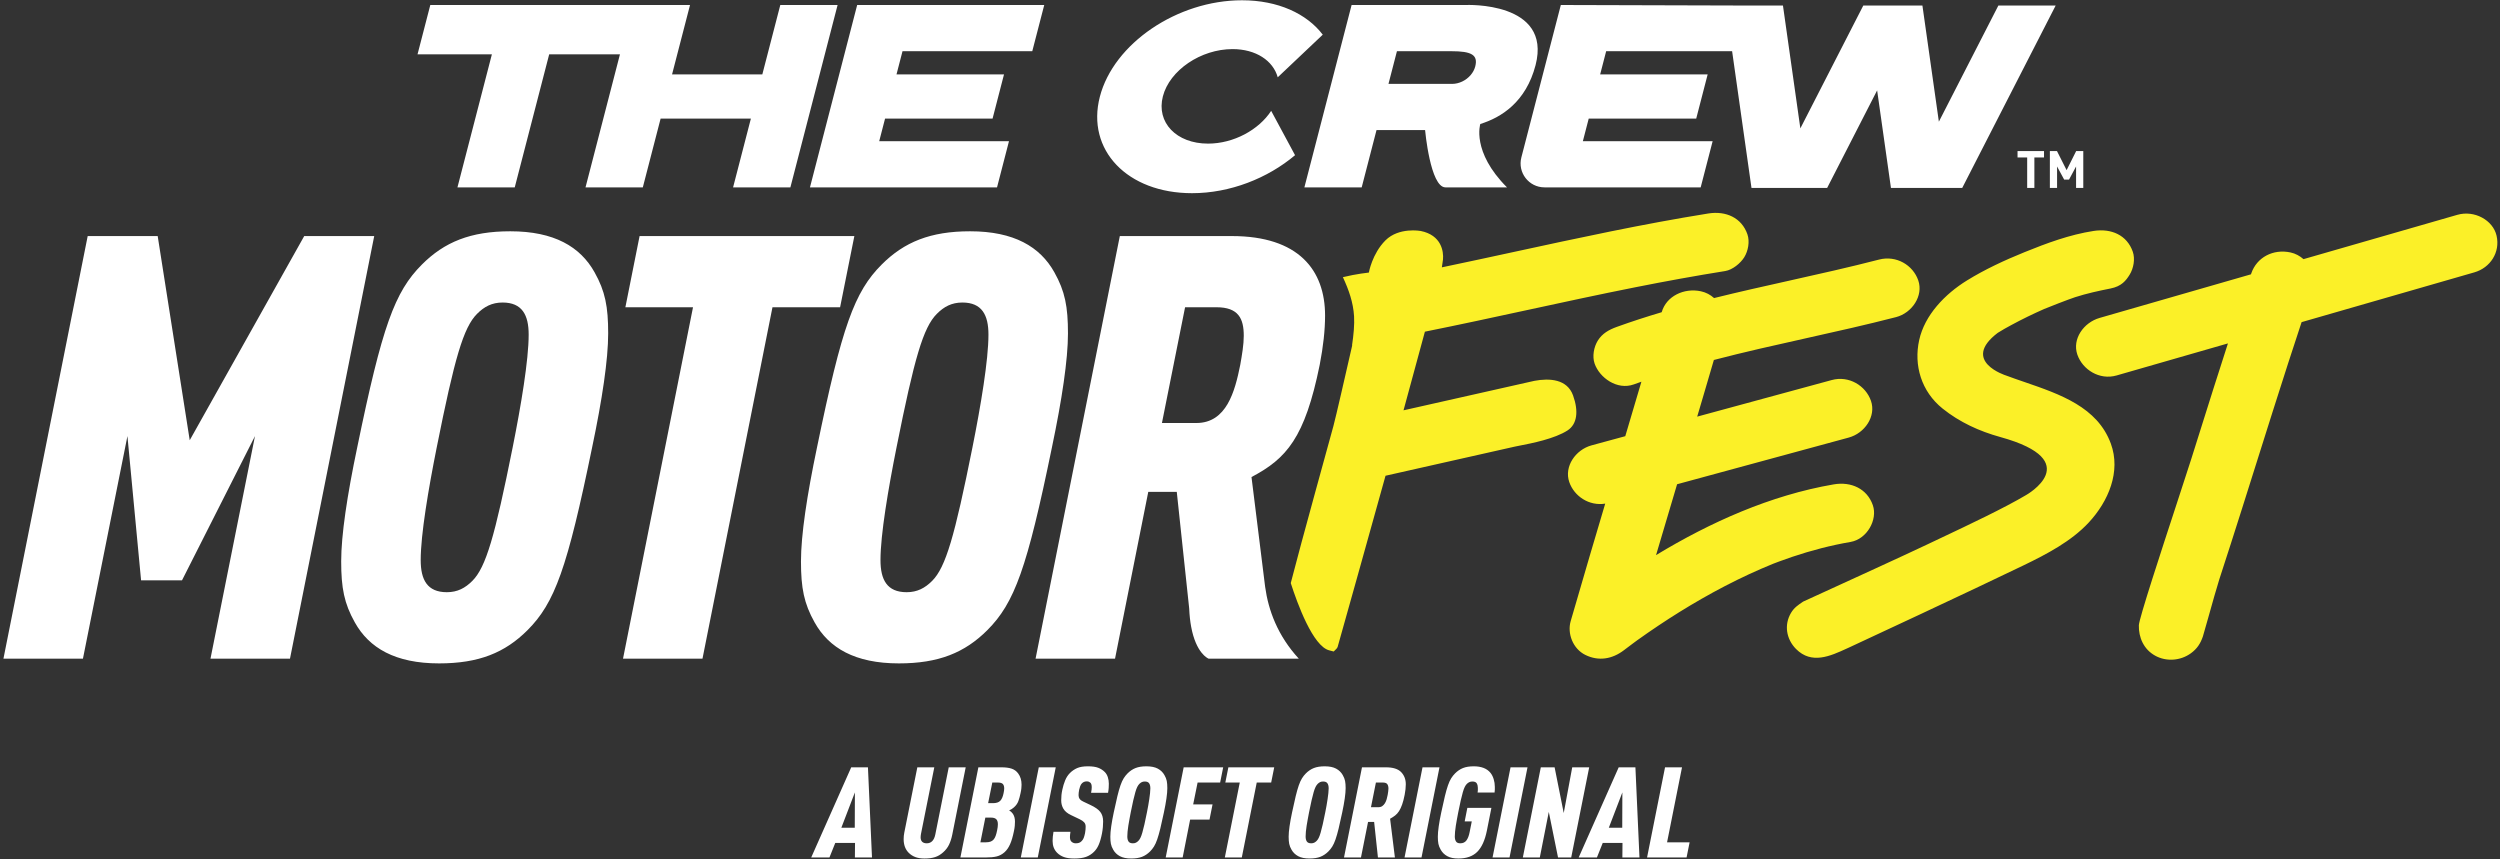 <svg width="448" height="154" viewBox="0 0 448 154" fill="none" xmlns="http://www.w3.org/2000/svg">
<rect x="0" y="0" width="448" height="154" fill="#333333" stroke="none"/>
<path fill-rule="evenodd" clip-rule="evenodd" d="M372.262 63.551C373.192 66.243 376.227 68.163 379.285 67.285L399.246 61.539C397.502 66.917 395.805 72.309 394.108 77.7L394.107 77.706L394.098 77.733C393.626 79.234 393.154 80.734 392.68 82.234C392.187 83.799 391.258 86.634 390.169 89.957L390.169 89.957C387.296 98.725 383.311 110.885 383.283 112.048C383.231 114.21 384.132 116.349 386.201 117.495C388.223 118.617 390.766 118.4 392.594 117.075C393.727 116.255 394.322 115.317 394.754 114.065C394.834 113.832 395.211 112.49 395.677 110.831L395.677 110.83C396.392 108.285 397.315 104.996 397.697 103.828C399.077 99.609 400.429 95.38 401.769 91.151C402.678 88.285 403.582 85.418 404.485 82.551C406.322 76.725 408.158 70.9 410.036 65.085C410.83 62.63 411.631 60.176 412.446 57.727C418.091 56.096 438.723 50.148 443.397 48.808C446.248 47.989 448.076 45.23 447.384 42.229C446.744 39.453 443.42 37.618 440.361 38.495C431.166 41.131 421.975 43.784 412.785 46.439C412.129 45.857 411.336 45.426 410.458 45.238C407.33 44.571 404.418 46.121 403.435 48.973L403.417 49.028C403.402 49.072 403.387 49.115 403.372 49.159C399.003 50.421 380.924 55.633 376.249 56.972C373.397 57.791 371.294 60.748 372.262 63.551ZM317.753 101.023C317.767 101.018 317.782 101.013 317.796 101.007C317.974 100.941 318.15 100.874 318.326 100.807C318.503 100.739 318.679 100.672 318.856 100.606C319.621 100.323 320.391 100.049 321.166 99.788C324.573 98.64 328.065 97.729 331.627 97.114C334.57 96.606 336.506 93.12 335.614 90.537C334.593 87.584 331.746 86.258 328.591 86.802C317.238 88.76 306.48 93.591 296.765 99.475C298.016 95.241 299.275 91.009 300.535 86.777C305.661 85.383 310.787 83.989 315.913 82.596C321.039 81.202 326.165 79.808 331.291 78.414C334.157 77.634 336.236 74.611 335.278 71.835C334.337 69.11 331.328 67.266 328.257 68.102C320.216 70.287 312.176 72.474 304.137 74.66C304.54 73.3 304.942 71.939 305.344 70.578C305.94 68.555 306.534 66.531 307.126 64.506C312.617 63.073 318.167 61.834 323.719 60.596L323.719 60.596C329.086 59.399 334.454 58.202 339.769 56.828C342.645 56.084 344.705 52.999 343.754 50.249C342.803 47.494 339.817 45.717 336.733 46.514C331.414 47.89 326.042 49.088 320.671 50.286L320.671 50.286L320.671 50.286C316.156 51.293 311.642 52.3 307.16 53.412C306.514 52.828 305.717 52.392 304.802 52.198C301.797 51.556 298.612 53.042 297.78 55.933C297.779 55.938 297.777 55.943 297.775 55.949C295.074 56.75 292.393 57.617 289.74 58.575C288.312 59.091 287.127 59.754 286.329 61.032C285.612 62.179 285.309 63.868 285.753 65.152C286.628 67.685 289.792 69.966 292.776 68.887C293.229 68.724 293.685 68.562 294.14 68.403C293.181 71.659 292.218 74.912 291.25 78.164L288.754 78.843L285.2 79.81C282.334 80.59 280.255 83.613 281.213 86.388C282.095 88.941 284.791 90.721 287.654 90.249C286.735 93.338 285.818 96.427 284.908 99.517C283.748 103.449 282.597 107.381 281.462 111.32C280.827 113.523 281.86 116.257 284.085 117.358C286.499 118.553 288.948 118.089 291.002 116.522C291.525 116.124 292.05 115.728 292.578 115.336C292.752 115.207 292.927 115.079 293.101 114.95L293.102 114.95L293.386 114.74L293.392 114.736L293.399 114.731L293.404 114.727C293.429 114.71 293.45 114.694 293.466 114.683C294.692 113.806 295.934 112.946 297.19 112.108C299.705 110.426 302.281 108.824 304.917 107.314C307.681 105.733 310.513 104.254 313.415 102.908C314.845 102.247 316.289 101.617 317.753 101.023ZM359.454 67.28C360.547 67.689 361.677 68.077 362.817 68.469C369.173 70.654 375.861 72.954 378.261 79.493C380.101 84.504 377.831 89.844 374.296 93.645C371.185 96.99 366.824 99.278 362.668 101.29C353.579 105.693 332.226 115.635 331.423 115.999C331.258 116.074 331.092 116.15 330.924 116.227C328 117.568 324.634 119.112 321.849 116.298C320.094 114.527 319.674 111.96 320.956 109.819C321.507 108.897 322.214 108.42 323.099 107.824C323.103 107.821 323.107 107.819 323.111 107.816L323.111 107.816C323.113 107.815 323.116 107.813 323.118 107.811C323.12 107.81 323.122 107.809 323.124 107.808C323.135 107.8 324.118 107.351 325.676 106.639L325.678 106.638C330.638 104.371 341.423 99.441 345.254 97.616C346.031 97.245 346.893 96.838 347.813 96.403L347.815 96.402C352.688 94.1 359.174 91.035 363.078 88.715C363.078 88.715 373.973 82.609 358.471 78.321C354.669 77.269 351.154 75.656 348.111 73.213C344.292 70.146 342.916 65.452 343.921 60.926C344.913 56.454 348.52 52.703 352.481 50.257C355.703 48.268 359.233 46.633 362.768 45.199C366.764 43.579 370.86 42.053 375.177 41.385C378.343 40.896 381.164 42.125 382.199 45.12C382.643 46.405 382.339 48.094 381.623 49.24C380.972 50.282 380.187 51.305 378.212 51.697C376.065 52.125 373.935 52.588 371.864 53.255C370.772 53.607 366.832 55.144 366.308 55.375C364.33 56.247 362.386 57.191 360.491 58.215C359.646 58.672 358.797 59.135 357.99 59.651C351.32 64.722 359.454 67.28 359.454 67.28ZM245.302 48.842C245.302 48.842 245.883 45.467 248.274 43.074C250.681 40.667 254.583 41.388 254.583 41.388C258.307 42.138 258.718 45.057 258.584 46.498C258.554 46.82 258.413 47.791 258.382 47.909C262.697 47.008 267.004 46.075 271.311 45.142C282.865 42.638 294.417 40.134 306.116 38.258C309.278 37.75 312.108 39.011 313.138 41.992C313.582 43.278 313.279 44.967 312.563 46.113C311.907 47.161 310.481 48.358 309.152 48.571C303.788 49.43 298.446 50.405 293.123 51.463C286.588 52.761 280.081 54.172 273.573 55.582C267.503 56.897 261.433 58.213 255.342 59.437C255.063 60.48 252.514 69.876 251.511 73.529C252.006 73.418 253.2 73.148 254.801 72.787C261.379 71.304 274.833 68.27 274.968 68.245C277.671 67.74 280.834 67.92 281.893 70.861C282.931 73.751 282.597 76.021 280.924 77.119C278.609 78.637 274.41 79.452 272.352 79.852C271.978 79.924 271.675 79.983 271.466 80.03C270 80.36 268.533 80.69 267.067 81.021C260.807 82.431 254.546 83.841 248.286 85.252C246.131 93.082 239.707 115.915 239.707 115.915C239.623 116.157 239.42 116.346 239.216 116.536C239.141 116.607 239.065 116.677 238.996 116.75C238.878 116.721 238.757 116.689 238.637 116.656C238.501 116.62 238.364 116.583 238.232 116.552C235.286 115.857 232.48 108.14 231.305 104.488C231.533 103.626 231.76 102.765 231.987 101.903C232.386 100.385 232.785 98.868 233.194 97.353C234.029 94.26 234.874 91.171 235.721 88.082L238.944 76.36C239.364 74.831 241.297 66.353 242.033 63.125C242.206 62.366 242.313 61.898 242.318 61.877C242.306 61.879 242.299 61.881 242.286 61.882C242.571 59.965 242.736 58.155 242.647 56.662C242.497 54.193 241.722 51.988 240.646 49.667C243.047 49.078 245.302 48.842 245.302 48.842Z" fill="#FBF028"/>
<path fill-rule="evenodd" clip-rule="evenodd" d="M208.388 17.267C207.178 21.944 210.802 25.736 216.483 25.736C221.064 25.736 225.58 23.27 227.794 19.863L232.074 27.811C227.167 31.948 220.426 34.619 213.615 34.619C202.019 34.619 194.622 26.88 197.093 17.334C199.564 7.788 210.968 0.049 222.565 0.049C229.015 0.049 234.163 2.446 237.039 6.214L228.969 13.852C228.144 10.878 225.072 8.799 220.868 8.799C215.186 8.799 209.599 12.59 208.388 17.267ZM136.608 13.335L139.829 0.895H150.097L141.637 33.577H131.368L134.558 21.256H118.381L115.192 33.577H104.924L111.094 9.739H98.413L92.242 33.577H81.974L88.145 9.739H74.82L77.11 0.895H113.384H114.027H123.652L120.432 13.335H136.608ZM91.447 41.446C84.322 41.446 79.639 43.369 75.606 47.405C70.715 52.299 68.482 58.473 64.015 80.168C62.205 88.785 61.141 95.904 61.141 100.589C61.141 105.378 61.678 108.141 63.591 111.544C66.145 116.117 70.819 118.88 78.687 118.88C85.812 118.88 90.486 116.966 94.528 112.93C99.419 108.037 101.653 101.862 106.111 80.168C107.921 71.55 108.985 64.423 108.985 59.746C108.985 54.957 108.456 52.194 106.544 48.791C103.99 44.218 99.306 41.446 91.447 41.446ZM80.073 106.123C76.558 106.123 75.389 103.888 75.389 100.373C75.389 95.799 76.774 87.615 78.263 80.168C81.449 64.216 83.041 58.68 85.492 56.238C86.764 54.957 88.149 54.212 90.062 54.212C93.568 54.212 94.737 56.447 94.737 59.954C94.737 64.535 93.36 72.719 91.871 80.168C88.676 96.12 87.085 101.655 84.642 104.097C83.361 105.378 81.985 106.123 80.073 106.123ZM33.998 78.89L54.516 42.304H67.059L51.965 118.031H37.719L45.692 78.146L32.617 103.991H25.281L22.836 78.146L14.863 118.031H0.617L15.714 42.304H28.258L33.998 78.89ZM114.614 42.304L112.068 55.06H124.188L111.645 118.031H125.885L138.427 55.06H150.546L153.1 42.304H114.614ZM188.939 48.79C190.852 52.194 191.38 54.957 191.38 59.746C191.38 64.423 190.315 71.55 188.507 80.168C184.048 101.862 181.814 108.037 176.924 112.93C172.881 116.966 168.206 118.88 161.083 118.88C153.214 118.88 148.539 116.117 145.985 111.544C144.072 108.14 143.535 105.378 143.535 100.589C143.535 95.904 144.601 88.785 146.409 80.168C150.875 58.473 153.109 52.297 158 47.405C162.035 43.37 166.718 41.446 173.842 41.446C181.702 41.446 186.385 44.218 188.939 48.79ZM167.038 104.097C169.479 101.655 171.071 96.12 174.265 80.168C175.755 72.719 177.131 64.535 177.131 59.954C177.131 56.447 175.962 54.212 172.457 54.212C170.543 54.212 169.159 54.957 167.886 56.238C165.436 58.681 163.844 64.216 160.659 80.168C159.169 87.616 157.783 95.799 157.783 100.373C157.783 103.888 158.953 106.123 162.467 106.123C164.381 106.123 165.756 105.378 167.038 104.097ZM232.746 118.035C228.957 113.908 227.292 109.381 226.711 105.149C226.686 104.968 226.665 104.789 226.644 104.609L225.355 94.233L224.268 85.484C230.545 82.185 233.834 78.461 236.491 65.384C237.132 62.085 237.453 59.105 237.453 56.55C237.453 48.365 232.665 42.304 220.762 42.304H200.672L185.574 118.03H199.814L205.77 88.143H210.878L213.104 109.043C213.156 110.282 213.28 111.352 213.449 112.278C214.323 117.048 216.441 117.976 216.578 118.03C216.582 118.033 216.588 118.035 216.588 118.035H224.543H232.746ZM212.366 55.06H217.993C221.932 55.06 222.883 57.087 222.883 60.169C222.883 61.764 222.572 63.573 222.252 65.384C221.291 70.165 219.801 75.802 214.383 75.802H208.219L212.366 55.06ZM153.197 141.998L153.174 148.33H150.769L153.197 141.998ZM155.535 137.504H152.539L145.367 153.663H148.635L149.679 151.053H153.22L153.197 153.663H156.261L155.535 137.504ZM165.678 153.845C165.027 153.845 164.475 153.757 164.022 153.584C163.568 153.41 163.174 153.156 162.841 152.823C162.236 152.218 161.934 151.401 161.934 150.372C161.934 149.979 161.971 149.593 162.047 149.215L164.385 137.504H167.426L165.043 149.419C164.997 149.677 164.975 149.888 164.975 150.055C164.975 150.403 165.069 150.667 165.258 150.849C165.447 151.03 165.716 151.121 166.064 151.121C166.881 151.121 167.395 150.592 167.607 149.533L170.013 137.504H173.054L170.648 149.555C170.512 150.236 170.319 150.837 170.07 151.359C169.82 151.881 169.46 152.347 168.992 152.755C168.553 153.149 168.076 153.429 167.562 153.595C167.047 153.761 166.419 153.845 165.678 153.845ZM179.251 143.496C178.978 143.783 178.539 143.927 177.934 143.927H177.072L177.821 140.228H178.774C179.243 140.228 179.557 140.318 179.716 140.5C179.875 140.682 179.954 140.939 179.954 141.271C179.954 141.498 179.916 141.786 179.841 142.134C179.719 142.755 179.523 143.208 179.251 143.496ZM177.514 150.815C177.295 150.898 177.019 150.94 176.686 150.94H175.687L176.573 146.514H177.571C178.01 146.514 178.327 146.609 178.524 146.798C178.721 146.987 178.819 147.294 178.819 147.717C178.819 148.02 178.774 148.383 178.683 148.806C178.607 149.185 178.52 149.51 178.422 149.782C178.324 150.054 178.203 150.274 178.059 150.44C177.915 150.607 177.734 150.732 177.514 150.815ZM179.477 137.504H175.324L172.102 153.663H176.55C177.412 153.663 178.101 153.599 178.615 153.47C179.129 153.342 179.598 153.088 180.022 152.71C180.219 152.528 180.397 152.324 180.556 152.097C180.714 151.87 180.862 151.606 180.998 151.303C181.134 151 181.259 150.656 181.373 150.27C181.486 149.884 181.596 149.434 181.702 148.92C181.777 148.572 181.826 148.258 181.849 147.978C181.872 147.698 181.883 147.445 181.883 147.218C181.883 146.643 181.747 146.166 181.475 145.788C181.399 145.682 181.308 145.58 181.202 145.481C181.096 145.383 180.975 145.296 180.839 145.22C181.021 145.145 181.18 145.062 181.316 144.971C181.452 144.88 181.58 144.782 181.702 144.676C182.08 144.343 182.345 143.965 182.496 143.541C182.647 143.118 182.776 142.648 182.882 142.134C182.957 141.801 183.007 141.506 183.029 141.249C183.052 140.992 183.063 140.78 183.063 140.613C183.063 139.812 182.859 139.138 182.451 138.593C182.148 138.185 181.758 137.901 181.282 137.742C180.805 137.584 180.204 137.504 179.477 137.504ZM186.149 137.504H189.19L185.967 153.663H182.926L186.149 137.504ZM190.656 153.584C191.133 153.757 191.749 153.845 192.506 153.845C193.383 153.845 194.091 153.746 194.628 153.55C195.165 153.353 195.638 153.05 196.046 152.642C196.213 152.475 196.364 152.294 196.5 152.097C196.636 151.901 196.761 151.674 196.875 151.416C196.988 151.159 197.094 150.864 197.192 150.531C197.291 150.199 197.385 149.805 197.476 149.351C197.552 148.958 197.604 148.579 197.635 148.216C197.665 147.853 197.68 147.513 197.68 147.195C197.68 146.499 197.51 145.932 197.17 145.493C196.829 145.054 196.235 144.638 195.388 144.245L194.095 143.632C193.55 143.39 193.277 143.012 193.277 142.497C193.277 142.21 193.315 141.877 193.391 141.499C193.421 141.332 193.478 141.136 193.561 140.909C193.644 140.682 193.754 140.5 193.89 140.364C194.117 140.137 194.404 140.023 194.753 140.023C194.919 140.023 195.055 140.05 195.161 140.103C195.267 140.156 195.35 140.213 195.411 140.273C195.562 140.425 195.638 140.689 195.638 141.067C195.638 141.189 195.63 141.328 195.615 141.487C195.6 141.646 195.57 141.839 195.524 142.066H198.565C198.626 141.748 198.664 141.453 198.679 141.181C198.694 140.909 198.702 140.659 198.702 140.432C198.702 140.023 198.641 139.634 198.52 139.263C198.399 138.892 198.217 138.586 197.975 138.344C197.642 138.011 197.249 137.758 196.795 137.584C196.341 137.41 195.729 137.323 194.957 137.323C194.155 137.323 193.512 137.429 193.028 137.64C192.544 137.852 192.112 138.147 191.734 138.525C191.371 138.889 191.084 139.331 190.872 139.853C190.66 140.375 190.493 140.924 190.373 141.499C190.297 141.847 190.244 142.168 190.214 142.463C190.183 142.758 190.168 143.08 190.168 143.428C190.168 143.988 190.301 144.491 190.565 144.937C190.83 145.383 191.28 145.758 191.916 146.06L193.482 146.809C193.83 146.976 194.095 147.157 194.276 147.354C194.458 147.551 194.548 147.808 194.548 148.126C194.548 148.262 194.541 148.44 194.526 148.659C194.51 148.878 194.48 149.101 194.435 149.328C194.359 149.677 194.28 149.956 194.197 150.168C194.113 150.38 193.988 150.569 193.822 150.735C193.671 150.887 193.512 150.989 193.346 151.042C193.179 151.095 192.99 151.121 192.778 151.121C192.597 151.121 192.441 151.091 192.313 151.03C192.184 150.97 192.075 150.894 191.984 150.804C191.817 150.637 191.734 150.365 191.734 149.986C191.734 149.866 191.742 149.729 191.757 149.578C191.772 149.427 191.795 149.253 191.825 149.056H188.784C188.678 149.677 188.625 150.221 188.625 150.69C188.625 151.568 188.897 152.279 189.442 152.823C189.775 153.156 190.18 153.41 190.656 153.584ZM203.012 151.121C203.224 151.121 203.406 151.083 203.557 151.008C203.708 150.932 203.852 150.826 203.988 150.69C204.124 150.554 204.249 150.372 204.363 150.145C204.476 149.918 204.59 149.608 204.703 149.215C204.817 148.821 204.941 148.33 205.078 147.74C205.214 147.149 205.365 146.431 205.531 145.583C205.607 145.19 205.683 144.789 205.758 144.381C205.834 143.972 205.898 143.579 205.951 143.201C206.004 142.822 206.05 142.467 206.088 142.134C206.125 141.801 206.144 141.514 206.144 141.271C206.144 140.893 206.072 140.594 205.929 140.375C205.785 140.156 205.524 140.046 205.146 140.046C204.934 140.046 204.752 140.084 204.601 140.159C204.45 140.235 204.306 140.341 204.17 140.477C204.034 140.613 203.909 140.795 203.795 141.022C203.682 141.249 203.568 141.559 203.455 141.952C203.341 142.346 203.217 142.837 203.08 143.427C202.944 144.018 202.793 144.736 202.627 145.583C202.551 145.977 202.475 146.378 202.4 146.786C202.324 147.195 202.256 147.588 202.195 147.966C202.135 148.345 202.089 148.7 202.059 149.033C202.029 149.366 202.014 149.654 202.014 149.896C202.014 150.274 202.085 150.573 202.229 150.792C202.373 151.011 202.634 151.121 203.012 151.121ZM202.717 153.844C201.87 153.844 201.189 153.704 200.675 153.425C200.16 153.145 199.767 152.763 199.495 152.278C199.283 151.915 199.143 151.564 199.075 151.223C199.007 150.883 198.973 150.455 198.973 149.941C198.973 149.442 199.025 148.821 199.132 148.08C199.237 147.339 199.389 146.506 199.585 145.583C199.827 144.434 200.043 143.469 200.232 142.69C200.421 141.911 200.607 141.26 200.788 140.738C200.97 140.216 201.163 139.793 201.367 139.467C201.571 139.142 201.802 138.851 202.059 138.593C202.498 138.155 202.978 137.833 203.5 137.629C204.022 137.425 204.669 137.323 205.441 137.323C206.288 137.323 206.969 137.463 207.483 137.742C207.997 138.023 208.391 138.404 208.663 138.888C208.875 139.252 209.015 139.603 209.083 139.944C209.151 140.284 209.185 140.712 209.185 141.226C209.185 141.725 209.132 142.346 209.026 143.087C208.92 143.828 208.769 144.661 208.573 145.583C208.33 146.749 208.115 147.717 207.926 148.488C207.736 149.26 207.551 149.907 207.37 150.429C207.188 150.951 206.995 151.375 206.791 151.7C206.587 152.025 206.356 152.316 206.099 152.574C205.66 153.013 205.18 153.334 204.658 153.538C204.136 153.742 203.489 153.844 202.717 153.844ZM219.194 137.504H212.113L208.891 153.663H211.932L213.271 146.877H216.743L217.288 144.154H213.815L214.61 140.228H218.65L219.194 137.504ZM222.166 140.228H219.579L220.124 137.504H228.339L227.795 140.228H225.207L222.529 153.663H219.488L222.166 140.228ZM235.51 151.008C235.359 151.083 235.177 151.121 234.966 151.121C234.587 151.121 234.326 151.011 234.182 150.792C234.039 150.573 233.967 150.274 233.967 149.896C233.967 149.654 233.982 149.366 234.012 149.033C234.042 148.7 234.088 148.345 234.149 147.966C234.209 147.588 234.277 147.195 234.353 146.786C234.428 146.378 234.504 145.977 234.58 145.583C234.746 144.736 234.897 144.018 235.034 143.427C235.17 142.837 235.295 142.346 235.408 141.952C235.522 141.559 235.635 141.249 235.749 141.022C235.862 140.795 235.987 140.613 236.123 140.477C236.259 140.341 236.403 140.235 236.554 140.159C236.705 140.084 236.887 140.046 237.099 140.046C237.477 140.046 237.738 140.156 237.882 140.375C238.025 140.594 238.097 140.893 238.097 141.271C238.097 141.514 238.078 141.801 238.041 142.134C238.003 142.467 237.957 142.822 237.904 143.201C237.851 143.579 237.787 143.972 237.712 144.381C237.636 144.789 237.56 145.19 237.485 145.583C237.318 146.431 237.167 147.149 237.031 147.74C236.895 148.33 236.77 148.821 236.656 149.215C236.543 149.608 236.429 149.918 236.316 150.145C236.202 150.372 236.078 150.554 235.941 150.69C235.805 150.826 235.661 150.932 235.51 151.008ZM232.628 153.425C233.142 153.704 233.823 153.844 234.671 153.844C235.442 153.844 236.089 153.742 236.611 153.538C237.133 153.334 237.613 153.013 238.052 152.574C238.309 152.316 238.54 152.025 238.744 151.7C238.949 151.375 239.141 150.951 239.323 150.429C239.505 149.907 239.69 149.26 239.879 148.488C240.068 147.717 240.284 146.749 240.526 145.583C240.722 144.661 240.874 143.828 240.98 143.087C241.085 142.346 241.139 141.725 241.139 141.226C241.139 140.712 241.104 140.284 241.036 139.944C240.968 139.603 240.828 139.252 240.617 138.888C240.344 138.404 239.95 138.023 239.436 137.742C238.922 137.463 238.241 137.323 237.394 137.323C236.622 137.323 235.975 137.425 235.453 137.629C234.931 137.833 234.451 138.155 234.012 138.593C233.755 138.851 233.524 139.142 233.32 139.467C233.116 139.793 232.923 140.216 232.741 140.738C232.56 141.26 232.374 141.911 232.185 142.69C231.996 143.469 231.78 144.434 231.539 145.583C231.342 146.506 231.19 147.339 231.085 148.08C230.979 148.821 230.926 149.442 230.926 149.941C230.926 150.455 230.96 150.883 231.028 151.223C231.096 151.564 231.236 151.915 231.448 152.278C231.72 152.763 232.113 153.145 232.628 153.425ZM246.994 144.653C247.281 144.653 247.52 144.585 247.709 144.449C247.898 144.313 248.057 144.139 248.186 143.927C248.314 143.715 248.416 143.477 248.492 143.212C248.568 142.947 248.628 142.686 248.674 142.429C248.704 142.232 248.734 142.04 248.764 141.85C248.794 141.661 248.81 141.483 248.81 141.317C248.81 140.984 248.742 140.719 248.606 140.523C248.469 140.326 248.189 140.228 247.766 140.228H246.563L245.678 144.653H246.994ZM244.067 137.504H248.356C249.627 137.504 250.538 137.792 251.091 138.367C251.643 138.942 251.919 139.668 251.919 140.545C251.919 141.105 251.851 141.733 251.715 142.429C251.579 143.125 251.427 143.708 251.261 144.176C251.094 144.646 250.909 145.039 250.705 145.357C250.5 145.674 250.266 145.935 250.001 146.14C249.736 146.344 249.437 146.537 249.105 146.718L249.967 153.663H246.926L246.245 147.286H245.156L243.885 153.663H240.844L244.067 137.504ZM257.955 137.504H254.914L251.691 153.663H254.733L257.955 137.504ZM261.337 153.845C260.52 153.845 259.858 153.705 259.351 153.425C258.844 153.145 258.454 152.763 258.182 152.279C257.97 151.916 257.83 151.564 257.762 151.223C257.694 150.883 257.66 150.456 257.66 149.941C257.66 149.442 257.713 148.822 257.819 148.08C257.924 147.339 258.076 146.507 258.273 145.584C258.515 144.434 258.73 143.469 258.92 142.69C259.109 141.911 259.294 141.26 259.476 140.738C259.657 140.216 259.85 139.793 260.054 139.467C260.259 139.142 260.489 138.851 260.747 138.594C261.185 138.155 261.662 137.833 262.176 137.629C262.691 137.425 263.334 137.323 264.105 137.323C264.756 137.323 265.335 137.417 265.842 137.606C266.349 137.796 266.768 138.094 267.101 138.503C267.343 138.806 267.532 139.18 267.669 139.626C267.805 140.073 267.873 140.53 267.873 140.999V141.499C267.873 141.65 267.858 141.824 267.827 142.02H264.786C264.816 141.854 264.832 141.711 264.832 141.589V141.181C264.832 140.878 264.767 140.614 264.639 140.387C264.51 140.16 264.249 140.046 263.856 140.046C263.644 140.046 263.459 140.084 263.3 140.16C263.141 140.235 262.993 140.341 262.857 140.477C262.721 140.614 262.596 140.795 262.483 141.022C262.369 141.249 262.256 141.559 262.142 141.952C262.029 142.346 261.904 142.838 261.768 143.428C261.632 144.018 261.48 144.737 261.314 145.584C261.238 145.977 261.163 146.378 261.087 146.786C261.011 147.195 260.943 147.589 260.883 147.967C260.822 148.345 260.777 148.701 260.747 149.033C260.716 149.366 260.701 149.654 260.701 149.896C260.701 150.274 260.773 150.573 260.917 150.792C261.06 151.012 261.314 151.121 261.677 151.121C262.161 151.121 262.532 150.947 262.789 150.599C263.046 150.251 263.235 149.759 263.357 149.124L263.742 147.195H262.471L262.948 144.767H267.26L266.443 148.875C266.095 150.599 265.52 151.859 264.718 152.653C263.916 153.448 262.789 153.845 261.337 153.845ZM273.729 137.504H270.688L267.465 153.663H270.506L273.729 137.504ZM276.113 137.504H278.587L280.221 145.697L281.742 137.504H284.783L281.56 153.663H279.2L277.543 145.493L275.932 153.663H272.891L276.113 137.504ZM290.728 141.998L290.706 148.33H288.3L290.728 141.998ZM293.066 137.504H290.07L282.898 153.663H286.167L287.211 151.053H290.751L290.728 153.663H293.792L293.066 137.504ZM298.375 137.504H301.416L298.738 150.94H302.778L302.233 153.663H295.152L298.375 137.504ZM154.57 0.895H153.605L145.145 33.577H146.109H155.413H178.668L180.811 25.298H157.556L158.602 21.256H177.867L179.917 13.335H160.653L161.73 9.173H184.985L187.128 0.895H163.873H154.57ZM264.36 11.922C264.209 12.502 263.916 13.001 263.57 13.417C262.714 14.448 261.415 15.033 260.228 15.033H248.815L250.331 9.176H260.086C263.694 9.176 264.901 9.832 264.36 11.922ZM275.176 11.663C278.146 0.189 262.67 0.895 262.67 0.895L262.666 0.898H252.474H244.429H242.206L233.746 33.577H244.015L246.672 23.311H255.376C255.376 23.311 256.302 33.577 259.025 33.577H270.054C263.648 27.171 265.271 22.215 265.271 22.215C268.993 21.073 273.455 18.309 275.176 11.663ZM347.445 21.804L358.107 0.993H368.375L351.631 33.675H349.126H341.363H338.858L336.382 16.195L327.426 33.675H324.134H317.158H313.866L310.395 9.173H287.825L286.747 13.335H306.012L303.961 21.256H284.697L283.65 25.298H306.905L304.762 33.577H276.779C273.974 33.577 271.924 30.929 272.627 28.213L279.699 0.895L313.197 0.993H319.505L322.623 23.007L333.902 0.993H334.228H344.17H344.497L347.445 21.804ZM366.287 28.217H364.56V33.676H363.27V28.217H361.543V27.066H366.287V28.217ZM372.033 33.676H373.324V27.066H372.052L370.334 30.491L368.608 27.066H367.336V33.676H368.626V29.832L369.898 32.181H370.771L372.033 29.832V33.676Z" fill="white"/>
</svg>
